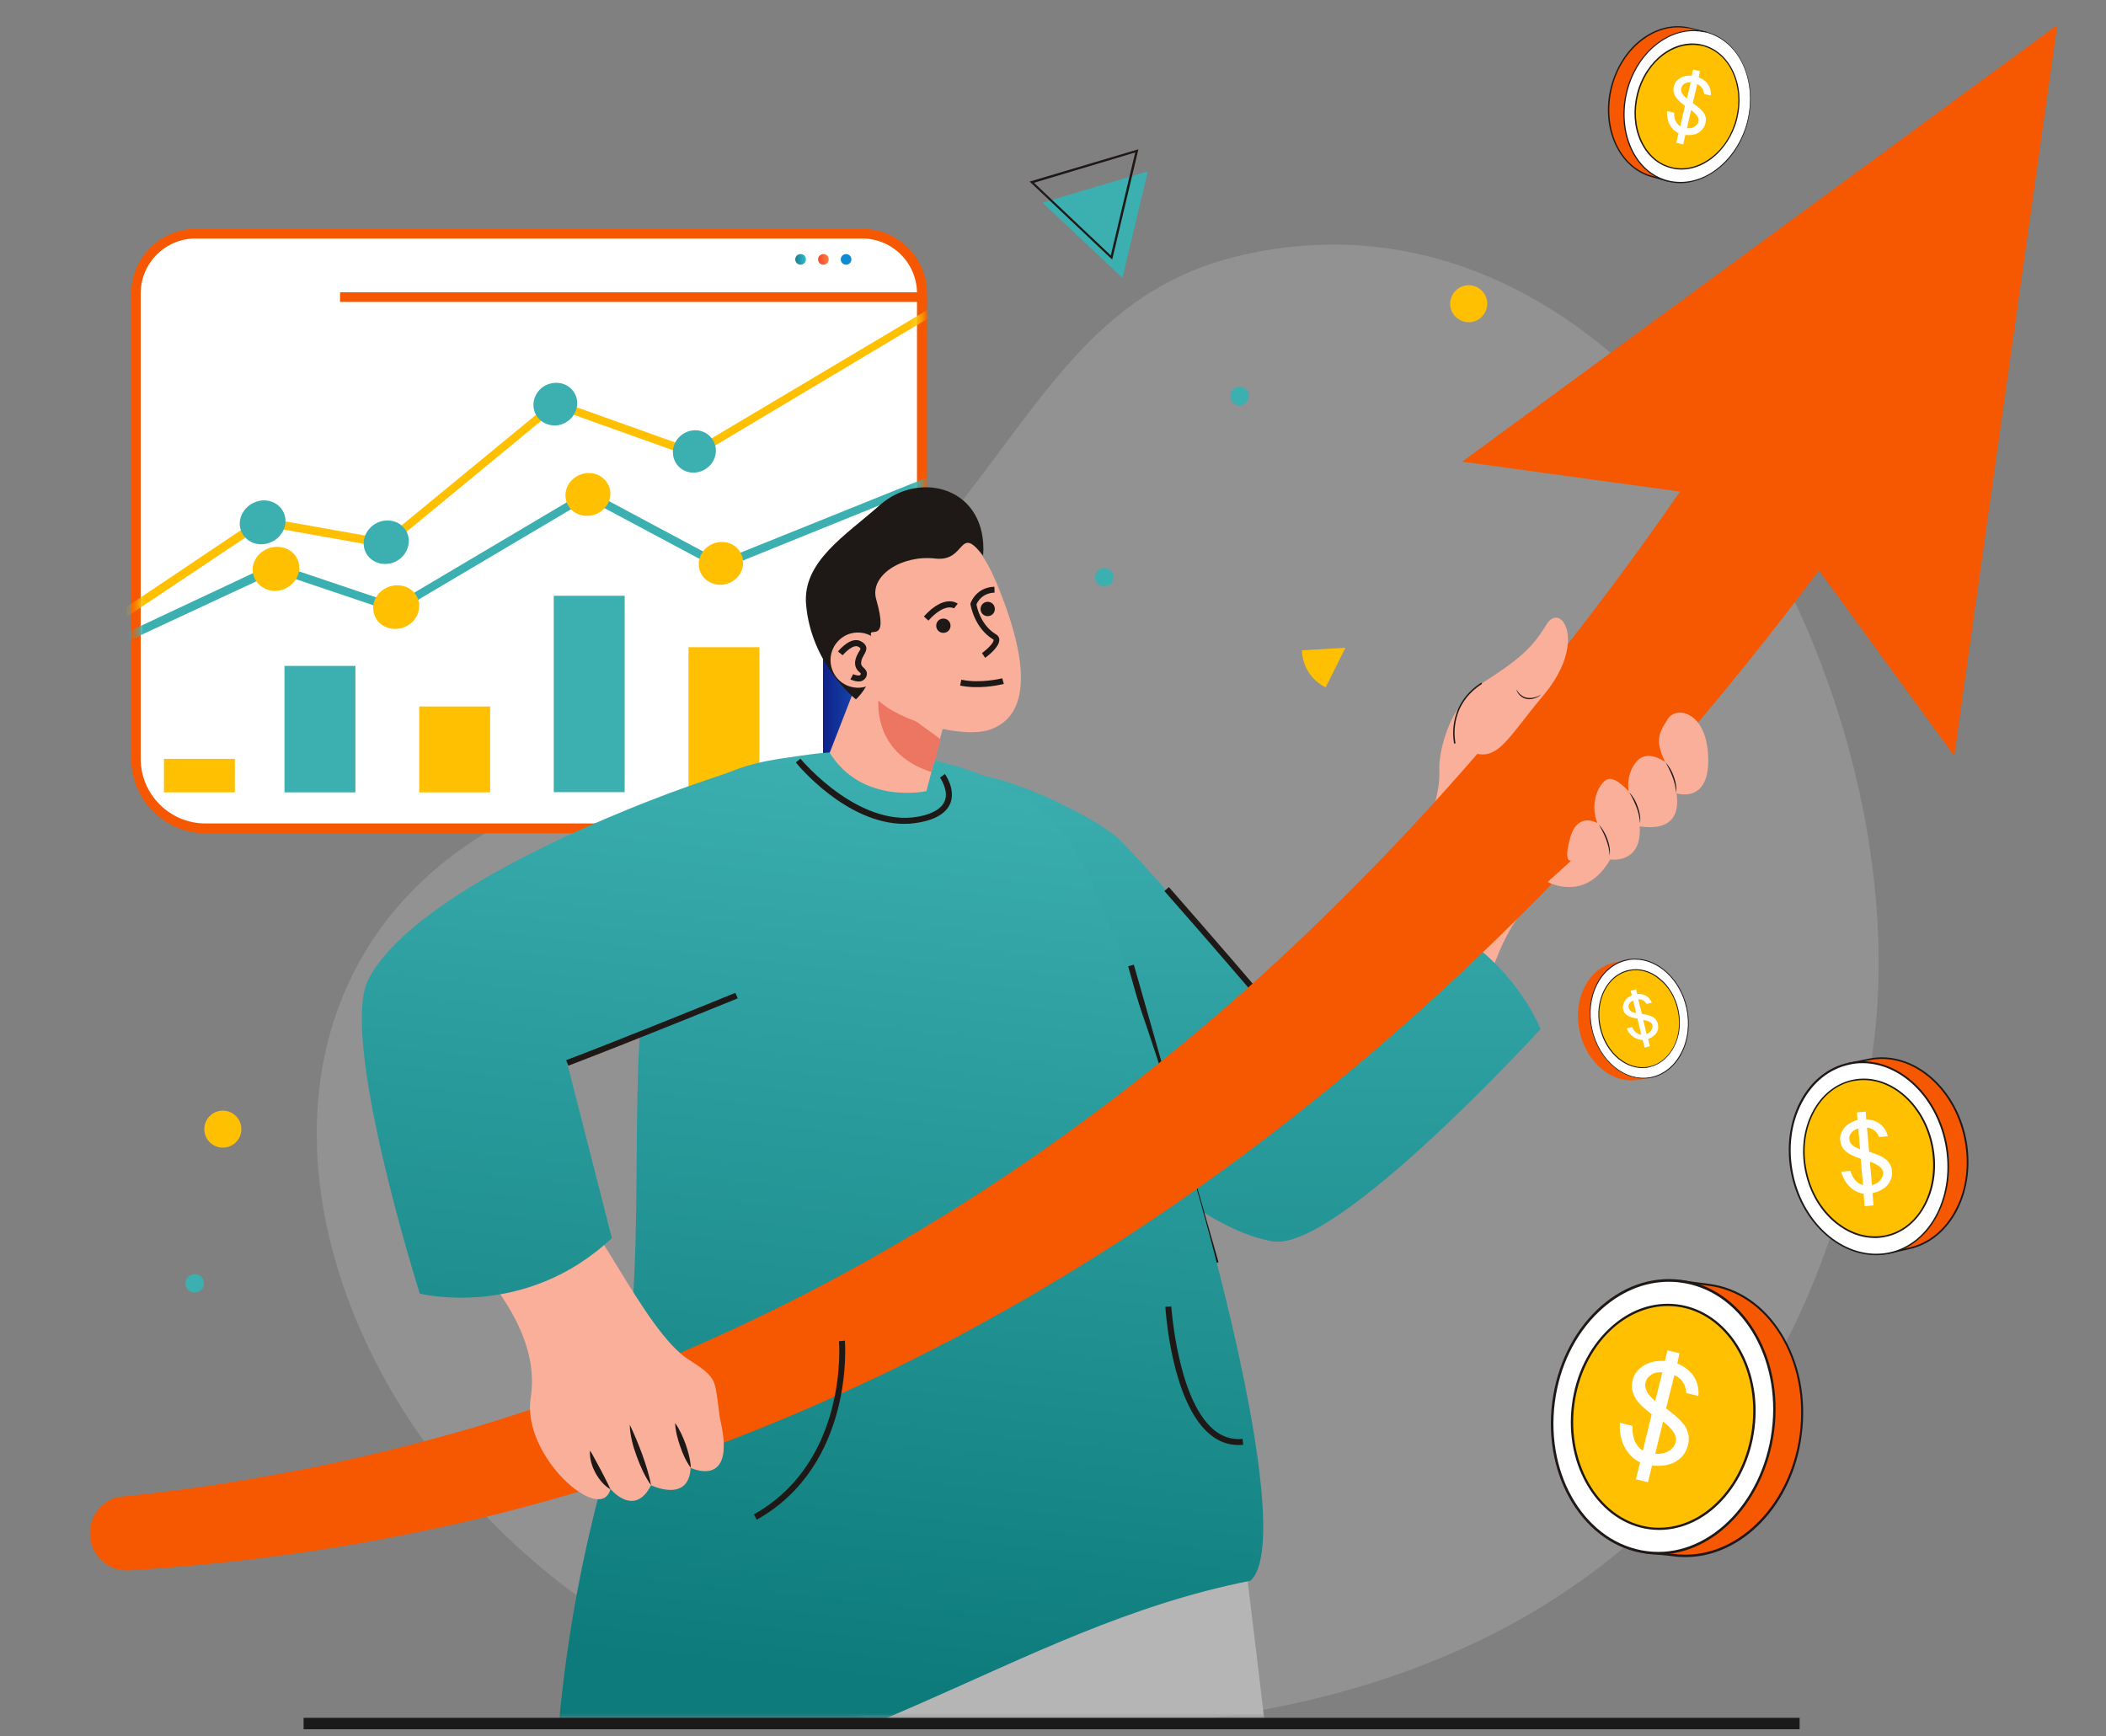 <?xml version="1.0" encoding="UTF-8" standalone="no"?><svg width="228" height="188" viewBox="0 0 228 188" fill="none" xmlns="http://www.w3.org/2000/svg">
<rect x="0" y="0" width="228" height="188" fill="#808080" stroke="none"/>
<g opacity="0.7">
<path d="M135.142 27.466C106.375 33.544 110.661 67.131 61.145 86.003C8.067 106.219 40.225 182.455 100.596 186.784C160.711 191.092 196.75 163.988 202.913 112.489C207.562 73.763 177.899 18.425 135.142 27.466Z" fill="white" fill-opacity="0.2"/>
</g>
<g opacity="0.7">
<path d="M68.118 77.729C81.02 73.293 100.575 52.587 93.495 29.386C86.436 6.184 30.032 90.822 68.118 77.729Z" fill="url(#paint0_radial_592_892)"/>
</g>
<path d="M92.279 89.693H22.27C18.111 89.693 14.721 86.324 14.721 82.144V31.753C14.721 28.192 17.6 25.313 21.161 25.313H93.367C96.928 25.313 99.807 28.192 99.807 31.753V82.144C99.807 86.324 96.438 89.693 92.279 89.693Z" fill="white"/>
<path d="M92.279 90.226H22.27C17.834 90.226 14.209 86.601 14.209 82.165V31.753C14.209 27.915 17.344 24.78 21.182 24.78H93.388C97.227 24.78 100.361 27.915 100.361 31.753V82.144C100.34 86.601 96.715 90.226 92.279 90.226ZM21.161 25.825C17.898 25.825 15.233 28.49 15.233 31.753V82.144C15.233 86.025 18.389 89.16 22.248 89.16H92.258C96.139 89.16 99.274 86.004 99.274 82.144V31.753C99.274 28.49 96.608 25.825 93.346 25.825H21.161Z" fill="#F55800"/>
<path d="M86.671 27.509C86.351 27.509 86.095 27.765 86.095 28.085C86.095 28.405 86.351 28.661 86.671 28.661C86.991 28.661 87.247 28.405 87.247 28.085C87.268 27.765 86.991 27.509 86.671 27.509Z" fill="url(#paint1_linear_592_892)"/>
<path d="M89.144 27.509C88.825 27.509 88.569 27.765 88.569 28.085C88.569 28.405 88.825 28.661 89.144 28.661C89.464 28.661 89.72 28.405 89.72 28.085C89.72 27.765 89.464 27.509 89.144 27.509Z" fill="url(#paint2_linear_592_892)"/>
<path d="M91.597 27.509C91.277 27.509 91.021 27.765 91.021 28.085C91.021 28.405 91.277 28.661 91.597 28.661C91.917 28.661 92.173 28.405 92.173 28.085C92.173 27.765 91.917 27.509 91.597 27.509Z" fill="#0F8BD1"/>
<path d="M99.807 31.647H36.813V32.692H99.807V31.647Z" fill="#F55800"/>
<mask id="mask0_592_892" style="mask-type:luminance" maskUnits="userSpaceOnUse" x="14" y="25" width="86" height="65">
<path d="M92.279 89.693H22.27C18.111 89.693 14.721 86.324 14.721 82.144V31.753C14.721 28.192 17.6 25.313 21.161 25.313H93.367C96.928 25.313 99.807 28.192 99.807 31.753V82.144C99.807 86.324 96.438 89.693 92.279 89.693Z" fill="white"/>
</mask>
<g mask="url(#mask0_592_892)">
<path d="M101.47 32.926L75.091 48.621L60.057 43.247L41.675 58.367L28.198 55.978L10.925 67.579V68.645L28.454 56.938L41.889 59.326L60.207 44.228L75.177 49.581L101.47 33.886V32.926Z" fill="#FFC001"/>
<path d="M57.754 43.929C57.712 42.65 58.714 41.541 60.036 41.456C61.337 41.349 62.446 42.309 62.488 43.567C62.531 44.825 61.529 45.955 60.228 46.062C58.906 46.147 57.797 45.209 57.754 43.929Z" fill="#3CAFB0"/>
<path d="M39.372 58.921C39.33 57.62 40.396 56.469 41.739 56.362C43.083 56.255 44.213 57.194 44.256 58.495C44.298 59.795 43.253 60.947 41.91 61.053C40.545 61.16 39.415 60.222 39.372 58.921Z" fill="#3CAFB0"/>
<path d="M25.959 56.767C25.916 55.466 27.004 54.315 28.369 54.187C29.733 54.08 30.864 55.04 30.906 56.341C30.949 57.641 29.883 58.793 28.497 58.921C27.153 59.049 26.002 58.068 25.959 56.767Z" fill="#3CAFB0"/>
<path d="M72.852 49.069C72.788 47.811 73.79 46.702 75.07 46.595C76.35 46.489 77.437 47.427 77.501 48.685C77.565 49.943 76.563 51.052 75.283 51.159C74.004 51.287 72.916 50.349 72.852 49.069Z" fill="#3CAFB0"/>
<path d="M102.409 50.881L77.992 60.712L63.64 53.035L42.806 65.382L29.712 60.968L10.925 69.796V70.777L29.84 61.97L42.87 66.363L63.64 54.059L77.949 61.693L102.409 51.798V50.881Z" fill="#3CAFB0"/>
<path d="M61.23 53.376C61.379 52.097 62.574 51.137 63.917 51.223C65.239 51.308 66.199 52.438 66.071 53.696C65.922 54.976 64.727 55.935 63.405 55.85C62.041 55.786 61.081 54.656 61.23 53.376Z" fill="#FFC001"/>
<path d="M40.417 65.574C40.566 64.273 41.803 63.292 43.189 63.377C44.554 63.463 45.535 64.593 45.364 65.894C45.215 67.195 43.978 68.176 42.614 68.09C41.249 68.005 40.268 66.896 40.417 65.574Z" fill="#FFC001"/>
<path d="M27.366 61.416C27.537 60.115 28.795 59.113 30.181 59.219C31.567 59.304 32.548 60.435 32.378 61.757C32.207 63.058 30.97 64.06 29.584 63.975C28.198 63.847 27.217 62.717 27.366 61.416Z" fill="#FFC001"/>
<path d="M75.667 60.84C75.816 59.56 76.989 58.601 78.311 58.686C79.634 58.772 80.572 59.88 80.444 61.16C80.316 62.439 79.122 63.399 77.821 63.314C76.478 63.207 75.518 62.12 75.667 60.84Z" fill="#FFC001"/>
<path d="M25.426 82.165H17.749V85.79H25.426V82.165Z" fill="#FFC001"/>
<path d="M38.477 72.1H30.8V85.791H38.477V72.1Z" fill="#3CAFB0"/>
<path d="M53.063 76.493H45.386V85.791H53.063V76.493Z" fill="#FFC001"/>
<path d="M67.628 64.508H59.951V85.769H67.628V64.508Z" fill="#3CAFB0"/>
<path d="M82.214 70.074H74.537V85.79H82.214V70.074Z" fill="#FFC001"/>
<path d="M96.779 63.165H89.102V85.79H96.779V63.165Z" fill="url(#paint3_linear_592_892)"/>
</g>
<mask id="mask1_592_892" style="mask-type:luminance" maskUnits="userSpaceOnUse" x="0" y="0" width="228" height="186">
<path d="M138.895 185.995L144.248 140.51L221.124 83.743L227.095 0L217.2 1.237L143.438 56.255L132.541 78.412L115.203 61.608L98.463 47.405L43.488 84.191L30.501 106.859L29.691 148.954L0.625 162.453L16.683 177.999L38.008 185.995H138.895Z" fill="white"/>
</mask>
<g mask="url(#mask1_592_892)">
<path d="M159.303 76.855C158.706 77.516 159.005 75.575 158.024 76.578C157.043 77.58 155.7 81.141 155.828 83.508C156.126 89.373 147.873 102.402 149.686 103.959C151.072 105.132 157.192 111.764 160.029 109.077C161.073 108.074 162.076 98.585 169.07 95.13C174.807 92.294 175.98 80.907 172.141 82.378C172.141 82.378 173.229 78.454 169.284 79.03C169.284 79.03 168.558 74.573 165.274 76.62C165.274 76.578 164.357 71.225 159.303 76.855Z" fill="#FAAF9A"/>
<path d="M165.274 76.578C164.571 77.133 164.016 77.794 163.504 78.497C163.014 79.201 162.566 79.948 162.268 80.8C162.971 80.246 163.526 79.585 164.038 78.881C164.528 78.156 164.976 77.431 165.274 76.578Z" fill="#1E1916"/>
<path d="M169.284 79.009C168.452 79.862 167.769 80.779 167.108 81.717C166.447 82.677 165.829 83.615 165.274 84.66C165.765 84.319 166.17 83.892 166.554 83.466C166.938 83.039 167.3 82.57 167.62 82.08C168.303 81.12 168.9 80.118 169.284 79.009Z" fill="#1E1916"/>
<path d="M172.184 82.336C171.757 83.061 171.416 83.743 171.075 84.425L170.563 85.47C170.392 85.833 170.2 86.174 170.051 86.558C170.776 86.11 171.288 85.449 171.672 84.703C171.842 84.34 172.013 83.956 172.098 83.551C172.184 83.167 172.226 82.762 172.184 82.336Z" fill="#1E1916"/>
<path d="M106.332 108.352C109.851 112.766 126.612 132.662 137.851 134.411C144.803 135.498 166.788 111.423 166.788 111.423C166.788 111.423 162.566 100.483 149.878 97.924L137.019 108.65C137.019 108.65 123.989 93.574 121.089 90.802C118.701 88.52 107.74 83.039 103.368 83.828C96.075 85.15 96.331 95.834 106.332 108.352Z" fill="url(#paint4_linear_592_892)"/>
<path d="M137.275 108.437C132.05 102.295 126.612 96.132 126.548 96.047L126.058 96.474C126.143 96.559 131.56 102.722 136.784 108.842L137.275 108.437Z" fill="#1E1916"/>
<path d="M131.304 136.842L131.922 136.671C130.131 130.38 122.753 104.449 122.753 104.449L122.134 104.62C122.134 104.62 129.513 130.551 131.304 136.842Z" fill="#1E1916"/>
<path d="M124.757 231.929C123.52 229.541 140.004 225.958 140.452 225.66C139.322 204.633 136.379 182.136 134.844 169.298C132.605 150.468 98.229 155.522 95.904 163.157C93.068 172.39 99.999 211.948 104.541 231.247C110.299 255.621 112.047 284.794 112.047 284.794C112.047 284.794 120.663 289.4 141.796 284.644C141.796 284.644 140.921 238.412 140.879 236.088C136.635 237.431 125.866 234.083 124.757 231.929Z" fill="#B5B5B5"/>
<path d="M72.106 156.695C65.687 164.969 58.693 202.074 55.622 221.117C51.741 245.193 50.547 278.78 50.547 278.78C50.547 278.78 58.543 284.367 75.156 282.383C75.156 282.383 85.37 248.242 87.716 242.122C88.398 240.373 89.059 238.582 89.699 236.77C86.01 236.791 70.976 233.528 71.658 229.455C72.341 225.403 92.77 227.003 93.047 226.939C99.679 206.531 104.861 184.908 108.465 172.198C113.626 153.986 77.395 149.871 72.106 156.695Z" fill="#B5B5B5"/>
<path d="M87.311 81.738C82.96 82.421 72.938 82.762 71.146 94.171C67.18 119.334 70.485 130.828 67.308 152.046C66.561 157.1 60.953 170.983 59.951 194.973C90.893 193.651 109.403 176.271 135.377 171.153C141.988 165.204 123.136 103.234 116.547 92.337C109.702 80.971 93.239 80.821 87.311 81.738Z" fill="url(#paint5_linear_592_892)"/>
<path d="M222.724 2.708L158.301 49.986L181.886 53.227C169.198 71.566 154.846 88.69 138.554 103.809C118.701 122.213 95.819 137.439 70.677 147.717C64.386 150.276 57.989 152.558 51.485 154.499C44.959 156.418 38.349 158.039 31.653 159.318C25.81 160.448 19.903 161.344 13.974 161.962C13.569 162.005 13.164 162.048 12.759 162.09C11.01 162.538 9.731 164.116 9.731 166.014C9.731 168.211 11.479 170.002 13.676 170.044C13.91 170.044 14.124 170.023 14.358 170.002C20.628 169.618 26.897 168.957 33.124 168.04C40.14 166.995 47.135 165.609 54.044 163.882C60.953 162.133 67.756 160.043 74.473 157.633C81.19 155.245 87.78 152.473 94.241 149.423C97.483 147.931 100.639 146.267 103.816 144.647C106.93 142.919 110.107 141.235 113.135 139.379C125.461 132.129 137.04 123.684 147.959 114.472C166.298 98.862 182.547 80.971 196.92 61.757L211.571 81.845L222.724 2.708Z" fill="#F55800"/>
<path d="M103.667 72.696L100.298 85.662C100.298 85.662 93.324 87.176 89.827 81.503L93.9 71.011L103.667 72.696Z" fill="#FAAF9A"/>
<path d="M101.833 80.053L100.831 83.593C94.049 81.418 95.137 75.191 95.158 75.212C101.577 79.818 101.833 80.053 101.833 80.053Z" fill="#ED7662"/>
<path d="M107.271 78.966C104.264 80.075 97.269 78.049 95.03 75.767C94.241 74.957 93.431 72.291 93.346 70.905C93.111 66.512 92.77 62.589 95.414 60.371C96.523 59.432 99.807 57.897 101.065 57.684C105.266 57.044 106.994 60.712 108.508 64.678C110.214 69.135 112.559 77.025 107.271 78.966Z" fill="#FAAF9A"/>
<path d="M106.439 60.157C103.731 56.703 104.626 60.861 101.278 60.477C97.632 60.051 94.113 62.311 94.86 64.891C96.288 69.881 93.985 67.749 94.305 68.794C95.67 73.123 92.663 75.724 92.663 75.724C92.663 75.724 87.823 71.95 87.268 65.446C86.863 60.818 91.533 57.982 95.244 54.698C99.636 50.817 106.951 52.822 106.439 60.157Z" fill="#1E1916"/>
<path d="M106.652 71.225C107.015 70.969 108.209 70.03 108.188 69.263C108.188 69.007 108.038 68.794 107.804 68.666C106.247 67.727 105.778 65.872 105.714 65.446C105.821 65.168 106.332 64.209 107.676 64.166L107.655 63.526C105.671 63.59 105.096 65.254 105.074 65.318L105.053 65.382L105.074 65.467C105.096 65.574 105.501 68.005 107.505 69.22C107.569 69.263 107.569 69.284 107.569 69.305C107.591 69.583 106.93 70.265 106.311 70.713L106.652 71.225Z" fill="#1E1916"/>
<path d="M95.691 70.435C96.267 71.971 95.499 73.698 93.943 74.274C92.407 74.85 90.68 74.082 90.104 72.525C89.528 70.99 90.296 69.263 91.853 68.665C93.388 68.111 95.116 68.879 95.691 70.435Z" fill="#FAAF9A"/>
<path d="M93.196 73.762C93.218 73.762 93.26 73.741 93.281 73.741C93.495 73.656 93.665 73.507 93.772 73.293C94.007 72.781 93.687 72.483 93.516 72.312C93.324 72.142 93.196 72.014 93.239 71.673C93.26 71.374 93.409 71.139 93.537 70.905C93.751 70.542 94.092 69.967 93.281 69.476C92.194 68.794 90.872 70.35 90.723 70.542L91.234 70.948C91.512 70.606 92.429 69.711 92.94 70.031C93.218 70.201 93.218 70.201 92.983 70.585C92.834 70.841 92.642 71.182 92.578 71.609C92.514 72.27 92.834 72.59 93.047 72.781C93.218 72.931 93.218 72.931 93.175 73.016C93.154 73.08 93.111 73.101 93.068 73.123C92.876 73.187 92.514 73.059 92.365 72.995L92.066 73.57C92.151 73.592 92.706 73.869 93.196 73.762Z" fill="#1E1916"/>
<path d="M108.55 74.082C108.614 74.061 108.657 74.061 108.678 74.061L108.508 73.442C108.486 73.442 106.183 74.04 104.072 73.592L103.944 74.231C105.927 74.637 108.017 74.21 108.55 74.082Z" fill="#1E1916"/>
<path d="M100.511 67.195C102.302 65.211 103.283 65.872 103.283 65.872L103.688 65.361C103.624 65.318 102.259 64.273 100.02 66.747L100.511 67.195Z" fill="#1E1916"/>
<path d="M101.406 68.026C101.556 68.431 102.003 68.623 102.409 68.474C102.814 68.325 103.006 67.877 102.856 67.472C102.707 67.067 102.259 66.875 101.854 67.024C101.449 67.173 101.257 67.621 101.406 68.026Z" fill="#1E1916"/>
<path d="M106.205 66.213C106.354 66.618 106.802 66.81 107.207 66.661C107.612 66.512 107.804 66.064 107.655 65.659C107.505 65.254 107.058 65.062 106.652 65.211C106.268 65.36 106.055 65.808 106.205 66.213Z" fill="#1E1916"/>
<path d="M78.013 153.901C77.821 153.048 77.757 151.812 77.501 150.426C77.245 149.039 76.563 148.485 74.58 147.227C69.632 144.092 63.747 129.826 61.422 130.401C59.674 130.849 50.717 132.022 51.272 135.903C51.485 137.332 58.671 143.644 57.456 151.342C56.454 157.676 65.09 165.204 66.092 161.216C66.092 161.216 68.673 164.372 70.485 160.811C70.485 160.811 74.558 162.794 74.772 158.934C74.793 158.934 79.676 161.28 78.013 153.901Z" fill="#FAAF9A"/>
<path d="M74.793 158.934C74.75 158.038 74.516 157.207 74.239 156.396C73.94 155.586 73.599 154.797 73.087 154.072C73.13 154.967 73.364 155.799 73.641 156.609C73.919 157.42 74.26 158.209 74.793 158.934Z" fill="#1E1916"/>
<path d="M70.485 160.811C70.272 159.638 69.909 158.55 69.526 157.463C69.121 156.375 68.694 155.33 68.182 154.264C68.182 154.861 68.289 155.437 68.417 156.013C68.545 156.588 68.737 157.143 68.929 157.676C69.334 158.785 69.803 159.851 70.485 160.811Z" fill="#1E1916"/>
<path d="M66.093 161.259C65.751 160.491 65.389 159.83 65.026 159.126L64.472 158.103C64.28 157.761 64.109 157.399 63.875 157.058C63.811 157.889 64.067 158.721 64.45 159.446C64.642 159.809 64.877 160.15 65.154 160.47C65.41 160.768 65.73 161.045 66.093 161.259Z" fill="#1E1916"/>
<path d="M45.45 140.062C45.45 140.062 56.816 142.941 66.242 134.048L61.401 115.09C61.401 115.09 72.959 110.505 80.593 107.349C83.024 94.043 81.148 82.868 81.148 82.868C80.657 83.018 75.539 84.788 75.028 84.958C69.696 86.792 45.322 95.941 39.927 105.942C36.579 112.126 45.45 140.062 45.45 140.062Z" fill="url(#paint6_linear_592_892)"/>
<path d="M81.937 164.543C92.535 158.572 91.49 145.308 91.469 145.158L90.829 145.222C90.851 145.35 91.853 158.231 81.617 163.967L81.937 164.543Z" fill="#1E1916"/>
<path d="M134.097 156.46C134.247 156.46 134.417 156.46 134.588 156.439L134.524 155.799C133.351 155.906 132.285 155.565 131.347 154.754C127.465 151.428 126.826 141.554 126.804 141.448L126.165 141.49C126.186 141.917 126.826 151.748 130.92 155.245C131.858 156.055 132.925 156.46 134.097 156.46Z" fill="#1E1916"/>
<path d="M61.529 115.388C69.057 112.51 79.762 108.138 79.868 108.095L79.612 107.498C79.506 107.541 68.822 111.913 61.294 114.791L61.529 115.388Z" fill="#1E1916"/>
<path d="M97.909 89.202C98.677 89.202 99.466 89.096 100.276 88.882C101.705 88.498 102.579 87.816 102.92 86.878C103.432 85.406 102.345 83.871 102.302 83.807L101.769 84.191C101.769 84.212 102.707 85.513 102.302 86.664C102.046 87.389 101.3 87.923 100.106 88.264C93.303 90.14 86.713 82.207 86.65 82.144L86.159 82.549C86.372 82.847 91.661 89.202 97.909 89.202Z" fill="#1E1916"/>
<path d="M157.512 80.502C157.512 80.502 156.531 76.493 160.412 73.998C164.315 71.502 165.829 70.266 167.407 67.643C168.985 65.02 171.906 69.519 167.151 75.213C162.396 80.885 161.948 83.338 157.512 80.502Z" fill="#FAAF9A"/>
<path d="M157.427 80.523L157.576 80.48C157.576 80.438 156.638 76.493 160.455 74.04L160.37 73.912C156.467 76.429 157.427 80.48 157.427 80.523Z" fill="#1E1916"/>
<path d="M166.852 75.213C166.618 75.341 166.362 75.448 166.106 75.511C165.85 75.576 165.594 75.597 165.338 75.554C165.082 75.511 164.848 75.405 164.656 75.234L164.571 75.17C164.549 75.149 164.528 75.128 164.507 75.106L164.379 74.957C164.293 74.85 164.229 74.744 164.123 74.637C164.187 74.765 164.251 74.872 164.315 75C164.4 75.106 164.464 75.234 164.592 75.32C164.635 75.362 164.699 75.426 164.741 75.448L164.912 75.554C165.04 75.618 165.168 75.661 165.317 75.682C165.594 75.725 165.872 75.704 166.149 75.597C166.405 75.511 166.639 75.384 166.852 75.213Z" fill="#1E1916"/>
<path d="M181.503 85.896C181.503 85.896 185.085 87.091 184.936 82.037C184.787 76.983 181.46 76.428 180.586 77.814C179.711 79.2 179.05 80.032 180.287 82.527C180.287 82.527 178.368 81.034 177.174 82.463C175.958 83.87 176.321 85.683 176.321 85.683C176.321 85.683 174.892 84.02 174.018 84.382C173.143 84.745 172.056 86.877 172.93 89.116C172.93 89.116 170.819 87.837 170.008 90.652C169.198 93.467 170.094 93.189 170.094 93.189L167.556 95.493C167.556 95.493 171.629 97.774 174.316 93.061C174.316 93.061 177.792 93.595 177.515 89.479C177.536 89.415 182.206 90.588 181.503 85.896Z" fill="#FAAF9A"/>
<path d="M176.385 85.79C176.534 86.046 176.683 86.323 176.811 86.579C176.939 86.856 177.067 87.112 177.174 87.41C177.28 87.688 177.366 87.986 177.43 88.263C177.494 88.562 177.536 88.861 177.558 89.159C177.579 88.861 177.6 88.541 177.536 88.242C177.494 87.944 177.408 87.645 177.302 87.347C177.11 86.771 176.811 86.238 176.385 85.79Z" fill="#1E1916"/>
<path d="M173.101 89.287C173.25 89.543 173.399 89.82 173.527 90.076C173.655 90.353 173.783 90.609 173.89 90.907C173.996 91.185 174.082 91.483 174.146 91.76C174.21 92.059 174.252 92.358 174.273 92.656C174.295 92.358 174.316 92.038 174.252 91.739C174.21 91.441 174.124 91.142 174.018 90.844C173.804 90.268 173.506 89.735 173.101 89.287Z" fill="#1E1916"/>
<path d="M180.287 82.506C180.458 82.762 180.586 83.039 180.714 83.295C180.842 83.572 180.969 83.828 181.076 84.127C181.183 84.404 181.268 84.702 181.332 84.98C181.396 85.278 181.439 85.577 181.46 85.875C181.481 85.577 181.503 85.257 181.439 84.958C181.396 84.66 181.311 84.361 181.204 84.063C181.012 83.487 180.692 82.954 180.287 82.506Z" fill="#1E1916"/>
</g>
<path fill-rule="evenodd" clip-rule="evenodd" d="M121.516 30.089L112.879 21.943L124.267 18.552L121.516 30.089Z" fill="#3CAFB0"/>
<path d="M120.407 28.106L111.472 19.661L123.243 16.164L123.2 16.356L120.407 28.106ZM111.941 19.789L120.257 27.658L122.902 16.505L111.941 19.789Z" fill="#1E1916"/>
<path d="M194.831 185.996H32.868V187.232H194.831V185.996Z" fill="#1A1A1A"/>
<path d="M178.73 116.413C180.799 115.24 181.929 112.403 181.289 109.439C180.65 106.496 178.496 104.385 176.129 104.151L176.086 103.938L174.785 104.215C171.949 104.833 170.264 108.16 171.011 111.657C171.757 115.154 174.679 117.479 177.515 116.882L178.773 116.647L178.73 116.413Z" fill="#F55800"/>
<path d="M182.59 109.162C183.337 112.66 181.609 116.029 178.773 116.647C175.937 117.266 173.058 114.877 172.312 111.38C171.565 107.883 173.25 104.556 176.086 103.938C178.922 103.341 181.844 105.665 182.59 109.162Z" fill="white"/>
<path d="M177.899 116.775C175.382 116.775 172.973 114.536 172.29 111.38C171.523 107.862 173.229 104.514 176.086 103.895C178.944 103.277 181.886 105.644 182.654 109.141C183.017 110.847 182.825 112.553 182.1 114.003C181.375 115.432 180.202 116.391 178.816 116.69C178.496 116.754 178.197 116.775 177.899 116.775ZM177.003 103.895C176.704 103.895 176.406 103.916 176.107 104.002C173.293 104.62 171.629 107.926 172.376 111.38C173.122 114.856 176.001 117.202 178.794 116.605C180.159 116.306 181.289 115.368 182.014 113.96C182.739 112.553 182.931 110.847 182.569 109.162C181.886 106.07 179.498 103.895 177.003 103.895Z" fill="#1E1916"/>
<path d="M181.673 109.354C182.292 112.233 180.884 115.006 178.538 115.496C176.214 116.008 173.847 114.046 173.228 111.167C172.61 108.288 173.996 105.559 176.321 105.047C178.666 104.578 181.055 106.497 181.673 109.354Z" fill="#FFC001"/>
<path d="M177.813 115.645C175.723 115.645 173.74 113.811 173.186 111.21C172.567 108.309 173.975 105.537 176.321 105.025C177.472 104.77 178.666 105.089 179.669 105.921C180.692 106.731 181.417 107.968 181.716 109.354C182.014 110.762 181.865 112.169 181.247 113.342C180.649 114.515 179.69 115.304 178.538 115.56C178.304 115.624 178.069 115.645 177.813 115.645ZM177.088 105.047C176.832 105.047 176.598 105.068 176.342 105.132C174.039 105.623 172.674 108.352 173.292 111.188C173.911 114.046 176.278 115.965 178.538 115.475C179.647 115.24 180.585 114.472 181.183 113.321C181.78 112.169 181.929 110.762 181.63 109.397C181.332 108.011 180.628 106.817 179.626 106.028C178.837 105.367 177.963 105.047 177.088 105.047Z" fill="#1E1916"/>
<path d="M177.238 107.627C177.408 107.606 177.557 107.606 177.707 107.648C177.856 107.67 178.005 107.712 178.155 107.798C178.304 107.862 178.432 107.968 178.538 108.096C178.645 108.224 178.752 108.373 178.837 108.565L178.261 108.693C178.155 108.523 178.027 108.395 177.877 108.309C177.728 108.224 177.557 108.181 177.366 108.203L177.749 109.781C177.877 109.802 178.005 109.823 178.133 109.845C178.261 109.866 178.368 109.887 178.496 109.93C178.602 109.973 178.73 109.994 178.837 110.058C178.944 110.101 179.029 110.165 179.114 110.229C179.199 110.293 179.285 110.378 179.327 110.485C179.391 110.591 179.434 110.698 179.477 110.826C179.519 111.039 179.541 111.231 179.498 111.423C179.455 111.593 179.391 111.764 179.285 111.892C179.178 112.041 179.05 112.148 178.901 112.255C178.752 112.361 178.581 112.425 178.432 112.489L178.624 113.278L178.048 113.427L177.835 112.596C177.664 112.596 177.472 112.574 177.302 112.51C177.131 112.446 176.96 112.361 176.811 112.255C176.662 112.148 176.534 112.02 176.406 111.871C176.278 111.721 176.193 111.551 176.107 111.359L176.704 111.21C176.747 111.316 176.811 111.423 176.875 111.529C176.939 111.615 177.024 111.7 177.11 111.785C177.195 111.849 177.28 111.913 177.387 111.956C177.494 111.999 177.579 112.02 177.685 112.02L177.28 110.293C177.11 110.25 176.939 110.229 176.768 110.186C176.598 110.143 176.449 110.079 176.299 110.015C176.15 109.93 176.043 109.845 175.937 109.738C175.83 109.632 175.766 109.461 175.724 109.29C175.681 109.12 175.681 108.97 175.724 108.821C175.766 108.672 175.809 108.523 175.894 108.395C175.979 108.267 176.086 108.139 176.214 108.032C176.342 107.926 176.491 107.84 176.662 107.776L176.555 107.265L177.131 107.115L177.238 107.627ZM176.321 109.12C176.342 109.205 176.385 109.269 176.427 109.333C176.47 109.397 176.534 109.44 176.598 109.504C176.662 109.546 176.747 109.589 176.832 109.61C176.918 109.632 177.024 109.674 177.131 109.696L176.811 108.331C176.619 108.416 176.47 108.523 176.385 108.672C176.299 108.8 176.278 108.949 176.321 109.12ZM178.88 110.975C178.858 110.89 178.816 110.826 178.752 110.762C178.688 110.698 178.624 110.655 178.538 110.613C178.453 110.57 178.346 110.527 178.24 110.506C178.133 110.485 178.027 110.442 177.899 110.421L178.261 111.956C178.389 111.913 178.474 111.849 178.56 111.785C178.645 111.721 178.709 111.636 178.773 111.551C178.816 111.466 178.858 111.38 178.88 111.274C178.922 111.167 178.901 111.06 178.88 110.975Z" fill="white"/>
<path d="M180.628 19.32C183.678 19.15 186.578 16.527 187.516 12.774C188.454 9.042 187.175 5.374 184.616 3.775L184.68 3.519L183.017 3.092C179.413 2.175 175.574 5.054 174.465 9.49C173.335 13.925 175.361 18.276 178.965 19.171L180.564 19.619L180.628 19.32Z" fill="#F55800"/>
<path d="M180.607 19.683L178.944 19.214C177.174 18.766 175.745 17.508 174.87 15.653C174.017 13.819 173.847 11.601 174.38 9.447C174.934 7.293 176.129 5.417 177.749 4.201C179.391 2.986 181.247 2.559 183.017 3.007L184.744 3.433L184.68 3.711C187.303 5.395 188.497 9.106 187.58 12.774C186.642 16.463 183.806 19.171 180.671 19.384L180.607 19.683ZM181.652 2.964C180.351 2.964 179.029 3.433 177.856 4.308C176.257 5.502 175.062 7.336 174.529 9.468C173.996 11.601 174.167 13.776 174.998 15.589C175.83 17.401 177.259 18.638 178.965 19.065L180.5 19.491L180.564 19.214H180.607C183.699 19.043 186.514 16.378 187.431 12.71C188.348 9.085 187.154 5.417 184.552 3.775L184.509 3.753L184.573 3.497L182.974 3.092C182.569 3.028 182.1 2.964 181.652 2.964Z" fill="#1E1916"/>
<path d="M189.18 13.179C188.049 17.615 184.147 20.515 180.543 19.598C176.939 18.681 174.999 14.331 176.107 9.874C177.238 5.438 181.055 2.559 184.659 3.476C188.284 4.393 190.31 8.743 189.18 13.179Z" fill="white"/>
<path d="M181.908 19.833C181.439 19.833 180.991 19.769 180.543 19.662C176.939 18.745 174.934 14.373 176.065 9.874C177.195 5.417 181.055 2.517 184.68 3.434C186.45 3.882 187.879 5.14 188.732 6.995C189.585 8.829 189.755 11.047 189.222 13.2C188.668 15.354 187.473 17.231 185.81 18.447C184.595 19.342 183.251 19.833 181.908 19.833ZM183.336 3.37C180.202 3.37 177.152 6.035 176.193 9.895C175.084 14.331 177.046 18.66 180.586 19.534C182.313 19.96 184.168 19.555 185.789 18.34C187.41 17.124 188.604 15.29 189.158 13.158C189.691 11.025 189.521 8.85 188.689 7.016C187.857 5.204 186.429 3.967 184.701 3.519C184.232 3.434 183.784 3.37 183.336 3.37Z" fill="#1E1916"/>
<path d="M188.007 12.88C187.09 16.527 183.891 18.894 180.927 18.148C177.963 17.401 176.363 13.819 177.28 10.172C178.197 6.525 181.353 4.18 184.317 4.926C187.282 5.672 188.924 9.234 188.007 12.88Z" fill="#FFC001"/>
<path d="M182.036 18.361C181.652 18.361 181.268 18.318 180.905 18.212C179.455 17.849 178.282 16.804 177.579 15.269C176.896 13.755 176.768 11.942 177.216 10.151C178.155 6.483 181.332 4.095 184.317 4.841C185.768 5.203 186.962 6.248 187.665 7.762C188.369 9.277 188.518 11.089 188.071 12.88C187.623 14.65 186.621 16.186 185.277 17.209C184.253 17.977 183.145 18.361 182.036 18.361ZM183.209 4.862C180.65 4.862 178.155 7.037 177.366 10.194C176.918 11.942 177.046 13.733 177.728 15.226C178.41 16.719 179.541 17.742 180.948 18.084C182.356 18.446 183.87 18.084 185.192 17.103C186.535 16.101 187.495 14.608 187.943 12.859C188.39 11.11 188.241 9.319 187.559 7.826C186.876 6.334 185.704 5.331 184.296 4.969C183.934 4.905 183.571 4.862 183.209 4.862Z" fill="#1E1916"/>
<path d="M183.912 8.381C184.104 8.445 184.296 8.552 184.445 8.658C184.616 8.765 184.765 8.914 184.872 9.085C185 9.255 185.085 9.426 185.149 9.639C185.213 9.852 185.234 10.087 185.213 10.343L184.488 10.172C184.467 9.895 184.381 9.682 184.253 9.511C184.125 9.341 183.955 9.191 183.742 9.106L183.272 11.153C183.4 11.26 183.528 11.345 183.656 11.452C183.784 11.559 183.912 11.644 184.019 11.75C184.125 11.857 184.232 11.964 184.339 12.07C184.424 12.177 184.509 12.305 184.573 12.433C184.637 12.561 184.659 12.71 184.68 12.838C184.701 12.987 184.68 13.136 184.637 13.307C184.573 13.584 184.467 13.819 184.317 13.989C184.168 14.16 183.998 14.309 183.784 14.416C183.592 14.523 183.358 14.587 183.145 14.608C182.91 14.629 182.697 14.629 182.462 14.608L182.228 15.632L181.481 15.461L181.716 14.416C181.503 14.309 181.311 14.181 181.161 14.032C180.991 13.862 180.863 13.691 180.756 13.478C180.65 13.264 180.564 13.051 180.522 12.795C180.479 12.561 180.458 12.305 180.479 12.028L181.247 12.198C181.247 12.348 181.247 12.518 181.268 12.667C181.289 12.817 181.332 12.945 181.396 13.072C181.46 13.2 181.524 13.307 181.609 13.414C181.694 13.52 181.801 13.606 181.908 13.67L182.419 11.452C182.228 11.324 182.057 11.175 181.886 11.025C181.716 10.876 181.588 10.727 181.46 10.556C181.332 10.386 181.247 10.215 181.204 10.023C181.161 9.831 181.161 9.618 181.204 9.383C181.247 9.17 181.332 8.999 181.46 8.829C181.588 8.68 181.737 8.552 181.908 8.445C182.078 8.338 182.27 8.274 182.483 8.232C182.697 8.189 182.91 8.168 183.145 8.189L183.294 7.528L184.04 7.699L183.912 8.381ZM182.014 9.554C181.993 9.661 181.993 9.767 182.014 9.852C182.036 9.959 182.078 10.044 182.121 10.13C182.185 10.215 182.249 10.3 182.334 10.407C182.419 10.492 182.526 10.578 182.633 10.663L183.038 8.914C182.761 8.893 182.547 8.957 182.356 9.063C182.164 9.191 182.057 9.362 182.014 9.554ZM183.891 13.136C183.912 13.03 183.912 12.923 183.87 12.817C183.827 12.71 183.784 12.603 183.699 12.497C183.614 12.39 183.528 12.305 183.422 12.198C183.315 12.092 183.208 12.006 183.081 11.921L182.633 13.883C182.803 13.904 182.953 13.883 183.081 13.862C183.208 13.84 183.336 13.776 183.443 13.712C183.55 13.648 183.635 13.563 183.72 13.456C183.827 13.371 183.87 13.264 183.891 13.136Z" fill="white"/>
<path d="M178.368 167.57C173.42 165.31 170.35 159.083 171.224 152.238C172.098 145.435 176.576 140.211 181.886 139.208L181.95 138.739L184.978 139.123C191.547 139.955 196.025 147.184 195.001 155.287C193.978 163.369 187.815 169.255 181.247 168.402L178.325 168.104L178.368 167.57Z" fill="#F55800"/>
<path d="M182.462 168.594C182.036 168.594 181.631 168.573 181.204 168.509L178.155 168.189L178.219 167.635C173.143 165.267 170.222 158.934 171.075 152.217C171.928 145.542 176.321 140.168 181.758 139.102L181.822 138.59L184.957 138.995C188.177 139.4 190.992 141.32 192.89 144.412C194.788 147.483 195.577 151.342 195.065 155.287C194.127 162.9 188.604 168.594 182.462 168.594ZM178.432 167.976L181.225 168.253C187.708 169.085 193.828 163.242 194.852 155.245C195.342 151.364 194.596 147.547 192.719 144.518C190.843 141.49 188.092 139.614 184.957 139.209L182.057 138.846L181.993 139.294L181.908 139.315C176.534 140.317 172.184 145.649 171.331 152.238C170.478 158.891 173.399 165.161 178.41 167.443L178.496 167.485L178.432 167.976Z" fill="#1E1916"/>
<path d="M168.175 151.854C167.151 159.936 171.736 167.251 178.283 168.104C184.851 168.935 190.907 162.986 191.93 154.882C192.954 146.8 188.476 139.571 181.908 138.718C175.382 137.886 169.22 143.772 168.175 151.854Z" fill="white"/>
<path d="M179.519 168.317C179.114 168.317 178.709 168.296 178.282 168.232C171.586 167.379 167.002 160.022 168.047 151.833C168.558 147.888 170.264 144.348 172.887 141.831C175.51 139.315 178.73 138.164 181.95 138.569C188.582 139.422 193.125 146.736 192.08 154.882C191.099 162.581 185.597 168.317 179.519 168.317ZM180.671 138.782C177.963 138.782 175.297 139.912 173.079 142.045C170.499 144.497 168.814 147.994 168.324 151.875C167.3 159.915 171.778 167.123 178.325 167.954C184.744 168.786 190.8 162.9 191.824 154.861C192.847 146.864 188.412 139.678 181.929 138.867C181.503 138.803 181.097 138.782 180.671 138.782Z" fill="#1E1916"/>
<path d="M170.307 152.131C169.454 158.763 173.229 164.777 178.602 165.481C183.998 166.163 188.966 161.28 189.819 154.626C190.672 147.994 186.983 142.045 181.588 141.362C176.214 140.658 171.16 145.478 170.307 152.131Z" fill="#FFC001"/>
<path d="M179.626 165.651C179.285 165.651 178.944 165.63 178.602 165.587C175.958 165.246 173.612 163.647 172.013 161.088C170.414 158.529 169.774 155.351 170.179 152.11C170.584 148.868 172.013 145.947 174.167 143.9C176.321 141.831 178.965 140.893 181.609 141.234C187.047 141.938 190.8 147.951 189.947 154.647C189.542 157.889 188.135 160.832 186.002 162.9C184.147 164.691 181.908 165.651 179.626 165.651ZM180.564 141.405C178.347 141.405 176.15 142.343 174.337 144.07C172.226 146.096 170.84 148.954 170.435 152.131C170.03 155.309 170.67 158.443 172.226 160.96C173.783 163.455 176.065 165.011 178.624 165.353C181.183 165.672 183.742 164.734 185.832 162.708C187.921 160.682 189.286 157.804 189.691 154.605C190.523 148.037 186.876 142.151 181.567 141.469C181.247 141.426 180.906 141.405 180.564 141.405Z" fill="#1E1916"/>
<path d="M181.588 147.631C181.929 147.759 182.249 147.951 182.547 148.165C182.846 148.378 183.081 148.634 183.294 148.911C183.507 149.209 183.656 149.529 183.763 149.913C183.87 150.297 183.912 150.702 183.87 151.15L182.569 150.83C182.526 150.34 182.398 149.956 182.185 149.636C181.972 149.316 181.673 149.06 181.268 148.89L180.372 152.493C180.607 152.664 180.841 152.856 181.055 153.027C181.289 153.197 181.503 153.389 181.694 153.581C181.886 153.773 182.078 153.965 182.249 154.178C182.42 154.391 182.547 154.605 182.633 154.839C182.739 155.074 182.803 155.33 182.825 155.586C182.846 155.841 182.825 156.119 182.761 156.417C182.633 156.908 182.441 157.313 182.164 157.633C181.886 157.953 181.567 158.187 181.225 158.358C180.863 158.528 180.479 158.635 180.074 158.678C179.669 158.72 179.263 158.72 178.858 158.678L178.41 160.49L177.11 160.17L177.557 158.336C177.195 158.166 176.854 157.91 176.577 157.633C176.299 157.334 176.043 157.014 175.851 156.631C175.66 156.247 175.532 155.841 175.446 155.415C175.361 154.967 175.34 154.519 175.382 154.05L176.747 154.391C176.726 154.669 176.747 154.946 176.768 155.223C176.811 155.479 176.875 155.735 176.96 155.969C177.046 156.204 177.174 156.396 177.323 156.588C177.472 156.78 177.643 156.929 177.856 157.057L178.816 153.133C178.496 152.877 178.176 152.621 177.899 152.366C177.6 152.11 177.366 151.832 177.152 151.534C176.939 151.235 176.811 150.915 176.726 150.574C176.64 150.233 176.662 149.849 176.747 149.444C176.832 149.081 177.003 148.762 177.216 148.484C177.451 148.207 177.707 147.994 178.027 147.802C178.346 147.631 178.688 147.503 179.072 147.418C179.455 147.354 179.839 147.333 180.244 147.354L180.522 146.203L181.822 146.523L181.588 147.631ZM178.155 149.657C178.112 149.849 178.091 150.041 178.133 150.212C178.176 150.382 178.24 150.553 178.325 150.724C178.41 150.894 178.538 151.043 178.688 151.214C178.837 151.363 179.008 151.534 179.199 151.683L179.967 148.591C179.477 148.548 179.072 148.634 178.773 148.847C178.453 149.039 178.24 149.316 178.155 149.657ZM181.417 156.097C181.46 155.905 181.46 155.714 181.396 155.522C181.332 155.33 181.247 155.159 181.119 154.967C180.991 154.775 180.82 154.605 180.65 154.434C180.458 154.263 180.266 154.093 180.052 153.922L179.199 157.398C179.477 157.42 179.754 157.42 180.01 157.356C180.266 157.313 180.479 157.228 180.671 157.1C180.863 156.993 181.033 156.844 181.161 156.673C181.268 156.524 181.375 156.311 181.417 156.097Z" fill="white"/>
<path d="M204.448 135.307C200.609 134.923 197.134 131.447 196.153 126.649C195.172 121.893 197.006 117.351 200.332 115.474L200.268 115.133L202.379 114.707C206.964 113.768 211.634 117.586 212.786 123.258C213.938 128.909 211.165 134.262 206.559 135.2L204.533 135.669L204.448 135.307Z" fill="#F55800"/>
<path d="M204.448 135.776L204.363 135.392C200.418 134.965 197.006 131.383 196.046 126.67C195.086 122 196.814 117.394 200.204 115.432L200.14 115.069L202.337 114.621C206.964 113.683 211.677 117.543 212.85 123.237C213.404 125.988 213.063 128.76 211.89 131.042C210.696 133.323 208.82 134.837 206.559 135.285L204.448 135.776ZM200.354 115.219L200.418 115.538L200.354 115.56C196.984 117.458 195.278 122.021 196.217 126.649C197.176 131.319 200.546 134.837 204.448 135.221H204.512L204.576 135.562L206.516 135.115C208.713 134.667 210.568 133.195 211.72 130.956C212.893 128.717 213.213 125.988 212.658 123.279C211.507 117.671 206.9 113.875 202.358 114.792L200.354 115.219Z" fill="#1E1916"/>
<path d="M194.02 127.097C195.172 132.748 199.927 136.607 204.512 135.69C209.097 134.752 211.805 129.378 210.654 123.706C209.502 118.055 204.832 114.216 200.247 115.155C195.641 116.093 192.869 121.424 194.02 127.097Z" fill="white"/>
<path d="M203.105 135.904C198.925 135.904 194.98 132.236 193.914 127.097C193.359 124.346 193.7 121.573 194.873 119.292C196.067 117.01 197.965 115.496 200.204 115.048C204.853 114.11 209.566 117.97 210.739 123.663C211.912 129.4 209.118 134.816 204.533 135.754C204.064 135.861 203.574 135.904 203.105 135.904ZM201.633 115.112C201.185 115.112 200.716 115.155 200.268 115.261C198.072 115.709 196.238 117.18 195.065 119.42C193.892 121.659 193.572 124.388 194.127 127.097C195.278 132.726 199.927 136.543 204.512 135.605C209.012 134.688 211.72 129.357 210.568 123.749C209.523 118.673 205.685 115.112 201.633 115.112Z" fill="#1E1916"/>
<path d="M195.513 126.798C196.472 131.446 200.354 134.624 204.128 133.856C207.903 133.088 210.12 128.674 209.161 124.025C208.201 119.377 204.384 116.242 200.609 117.009C196.856 117.756 194.553 122.149 195.513 126.798Z" fill="#FFC001"/>
<path d="M202.976 134.048C201.505 134.048 200.012 133.494 198.712 132.427C197.048 131.084 195.897 129.079 195.427 126.819C194.958 124.558 195.236 122.277 196.216 120.4C197.197 118.524 198.754 117.287 200.609 116.903C204.427 116.114 208.308 119.313 209.267 123.983C209.736 126.264 209.459 128.546 208.5 130.401C207.54 132.278 206.005 133.536 204.149 133.92C203.744 134.005 203.36 134.048 202.976 134.048ZM201.761 116.946C201.377 116.946 201.015 116.988 200.631 117.052C198.839 117.415 197.325 118.63 196.366 120.464C195.406 122.298 195.129 124.537 195.598 126.776C196.046 128.994 197.197 130.956 198.818 132.278C200.439 133.6 202.315 134.112 204.107 133.749C205.898 133.387 207.412 132.171 208.329 130.338C209.267 128.504 209.523 126.264 209.075 124.025C208.244 119.888 205.088 116.946 201.761 116.946Z" fill="#1E1916"/>
<path d="M202.038 121.189C202.294 121.211 202.55 121.253 202.806 121.317C203.04 121.403 203.275 121.509 203.488 121.658C203.702 121.808 203.872 122 204.021 122.213C204.171 122.447 204.299 122.703 204.384 123.023L203.446 123.109C203.296 122.789 203.126 122.554 202.913 122.384C202.699 122.213 202.443 122.128 202.124 122.085L202.358 124.708C202.55 124.772 202.742 124.836 202.934 124.9C203.126 124.964 203.318 125.049 203.488 125.113C203.659 125.198 203.83 125.284 203.979 125.39C204.128 125.497 204.277 125.604 204.384 125.753C204.512 125.881 204.597 126.03 204.683 126.201C204.768 126.371 204.81 126.563 204.832 126.776C204.853 127.139 204.832 127.438 204.704 127.715C204.597 127.992 204.448 128.227 204.235 128.418C204.043 128.61 203.808 128.781 203.531 128.909C203.275 129.037 202.998 129.122 202.721 129.186L202.827 130.508L201.868 130.594L201.761 129.25C201.462 129.207 201.207 129.122 200.951 128.994C200.695 128.866 200.46 128.696 200.247 128.482C200.034 128.269 199.842 128.035 199.692 127.757C199.543 127.48 199.415 127.182 199.33 126.862L200.332 126.776C200.375 126.968 200.46 127.16 200.545 127.331C200.631 127.501 200.737 127.651 200.844 127.779C200.951 127.907 201.079 128.013 201.228 128.12C201.377 128.205 201.526 128.269 201.697 128.312L201.441 125.454C201.164 125.369 200.908 125.262 200.652 125.156C200.396 125.049 200.162 124.921 199.97 124.772C199.756 124.623 199.586 124.431 199.458 124.217C199.33 124.004 199.245 123.748 199.223 123.45C199.202 123.173 199.223 122.938 199.33 122.703C199.415 122.469 199.543 122.256 199.714 122.064C199.884 121.872 200.098 121.701 200.332 121.573C200.567 121.445 200.823 121.339 201.1 121.275L201.036 120.443L201.996 120.358L202.038 121.189ZM200.204 123.343C200.226 123.492 200.247 123.599 200.311 123.706C200.375 123.812 200.46 123.919 200.567 124.004C200.673 124.09 200.78 124.175 200.929 124.239C201.057 124.303 201.207 124.367 201.377 124.431L201.185 122.192C200.844 122.277 200.609 122.426 200.439 122.639C200.268 122.853 200.183 123.087 200.204 123.343ZM203.872 126.926C203.851 126.776 203.808 126.67 203.723 126.542C203.638 126.435 203.531 126.329 203.403 126.243C203.275 126.158 203.126 126.073 202.955 125.987C202.785 125.902 202.614 125.838 202.443 125.774L202.657 128.312C202.849 128.269 203.041 128.205 203.19 128.099C203.339 128.013 203.467 127.907 203.574 127.779C203.68 127.651 203.744 127.523 203.808 127.374C203.872 127.224 203.872 127.075 203.872 126.926Z" fill="white"/>
<path d="M143.48 74.403L143.523 74.424L145.655 70.138L140.964 70.415V70.671C141.092 72.206 141.988 73.656 143.48 74.403Z" fill="#FFC001"/>
<path d="M120.556 62.503C120.556 63.058 120.108 63.505 119.554 63.505C118.999 63.505 118.552 63.058 118.552 62.503C118.552 61.949 118.999 61.501 119.554 61.501C120.108 61.501 120.556 61.949 120.556 62.503Z" fill="#3CAFB0"/>
<path d="M135.206 42.885C135.206 43.439 134.758 43.887 134.204 43.887C133.65 43.887 133.202 43.439 133.202 42.885C133.202 42.33 133.65 41.882 134.204 41.882C134.758 41.882 135.206 42.33 135.206 42.885Z" fill="#3CAFB0"/>
<path d="M157 32.862C157.022 31.753 157.917 30.878 159.026 30.878C160.135 30.9 161.031 31.795 161.009 32.904C160.988 34.013 160.092 34.909 158.983 34.888C157.875 34.866 156.979 33.971 157 32.862Z" fill="#FFC001"/>
<path d="M22.078 138.952C22.078 139.507 21.63 139.955 21.076 139.955C20.521 139.955 20.073 139.507 20.073 138.952C20.073 138.398 20.521 137.95 21.076 137.95C21.63 137.95 22.078 138.398 22.078 138.952Z" fill="#3CAFB0"/>
<path d="M26.13 122.256C26.13 123.364 25.234 124.26 24.125 124.26C23.016 124.26 22.12 123.364 22.12 122.256C22.12 121.147 23.016 120.251 24.125 120.251C25.234 120.251 26.13 121.147 26.13 122.256Z" fill="#FFC001"/>
<defs>
<radialGradient id="paint0_radial_592_892" cx="0" cy="0" r="1" gradientUnits="userSpaceOnUse" gradientTransform="translate(75.007 52.229) scale(23.693 23.693)">
<stop stop-color="#B3D6FF"/>
<stop offset="1" stop-color="#E6F2FE"/>
</radialGradient>
<linearGradient id="paint1_linear_592_892" x1="86.097" y1="28.095" x2="87.262" y2="28.095" gradientUnits="userSpaceOnUse">
<stop stop-color="#237C8F"/>
<stop offset="1" stop-color="#2ABDD1"/>
</linearGradient>
<linearGradient id="paint2_linear_592_892" x1="88.554" y1="28.095" x2="89.718" y2="28.095" gradientUnits="userSpaceOnUse">
<stop stop-color="#F6462E"/>
<stop offset="1" stop-color="#FB7D42"/>
</linearGradient>
<linearGradient id="paint3_linear_592_892" x1="89.108" y1="74.473" x2="96.795" y2="74.473" gradientUnits="userSpaceOnUse">
<stop stop-color="#0E218A"/>
<stop offset="1" stop-color="#1F72D2"/>
</linearGradient>
<linearGradient id="paint4_linear_592_892" x1="132.472" y1="80.083" x2="132.856" y2="185.85" gradientUnits="userSpaceOnUse">
<stop stop-color="#3CAFB0"/>
<stop offset="1" stop-color="#0D7B7C"/>
</linearGradient>
<linearGradient id="paint5_linear_592_892" x1="108.793" y1="82.52" x2="97.975" y2="182.669" gradientUnits="userSpaceOnUse">
<stop stop-color="#3CAFB0"/>
<stop offset="1" stop-color="#0D7B7C"/>
</linearGradient>
<linearGradient id="paint6_linear_592_892" x1="63.301" y1="77.606" x2="52.482" y2="177.755" gradientUnits="userSpaceOnUse">
<stop stop-color="#3CAFB0"/>
<stop offset="1" stop-color="#0D7B7C"/>
</linearGradient>
</defs>
</svg>
